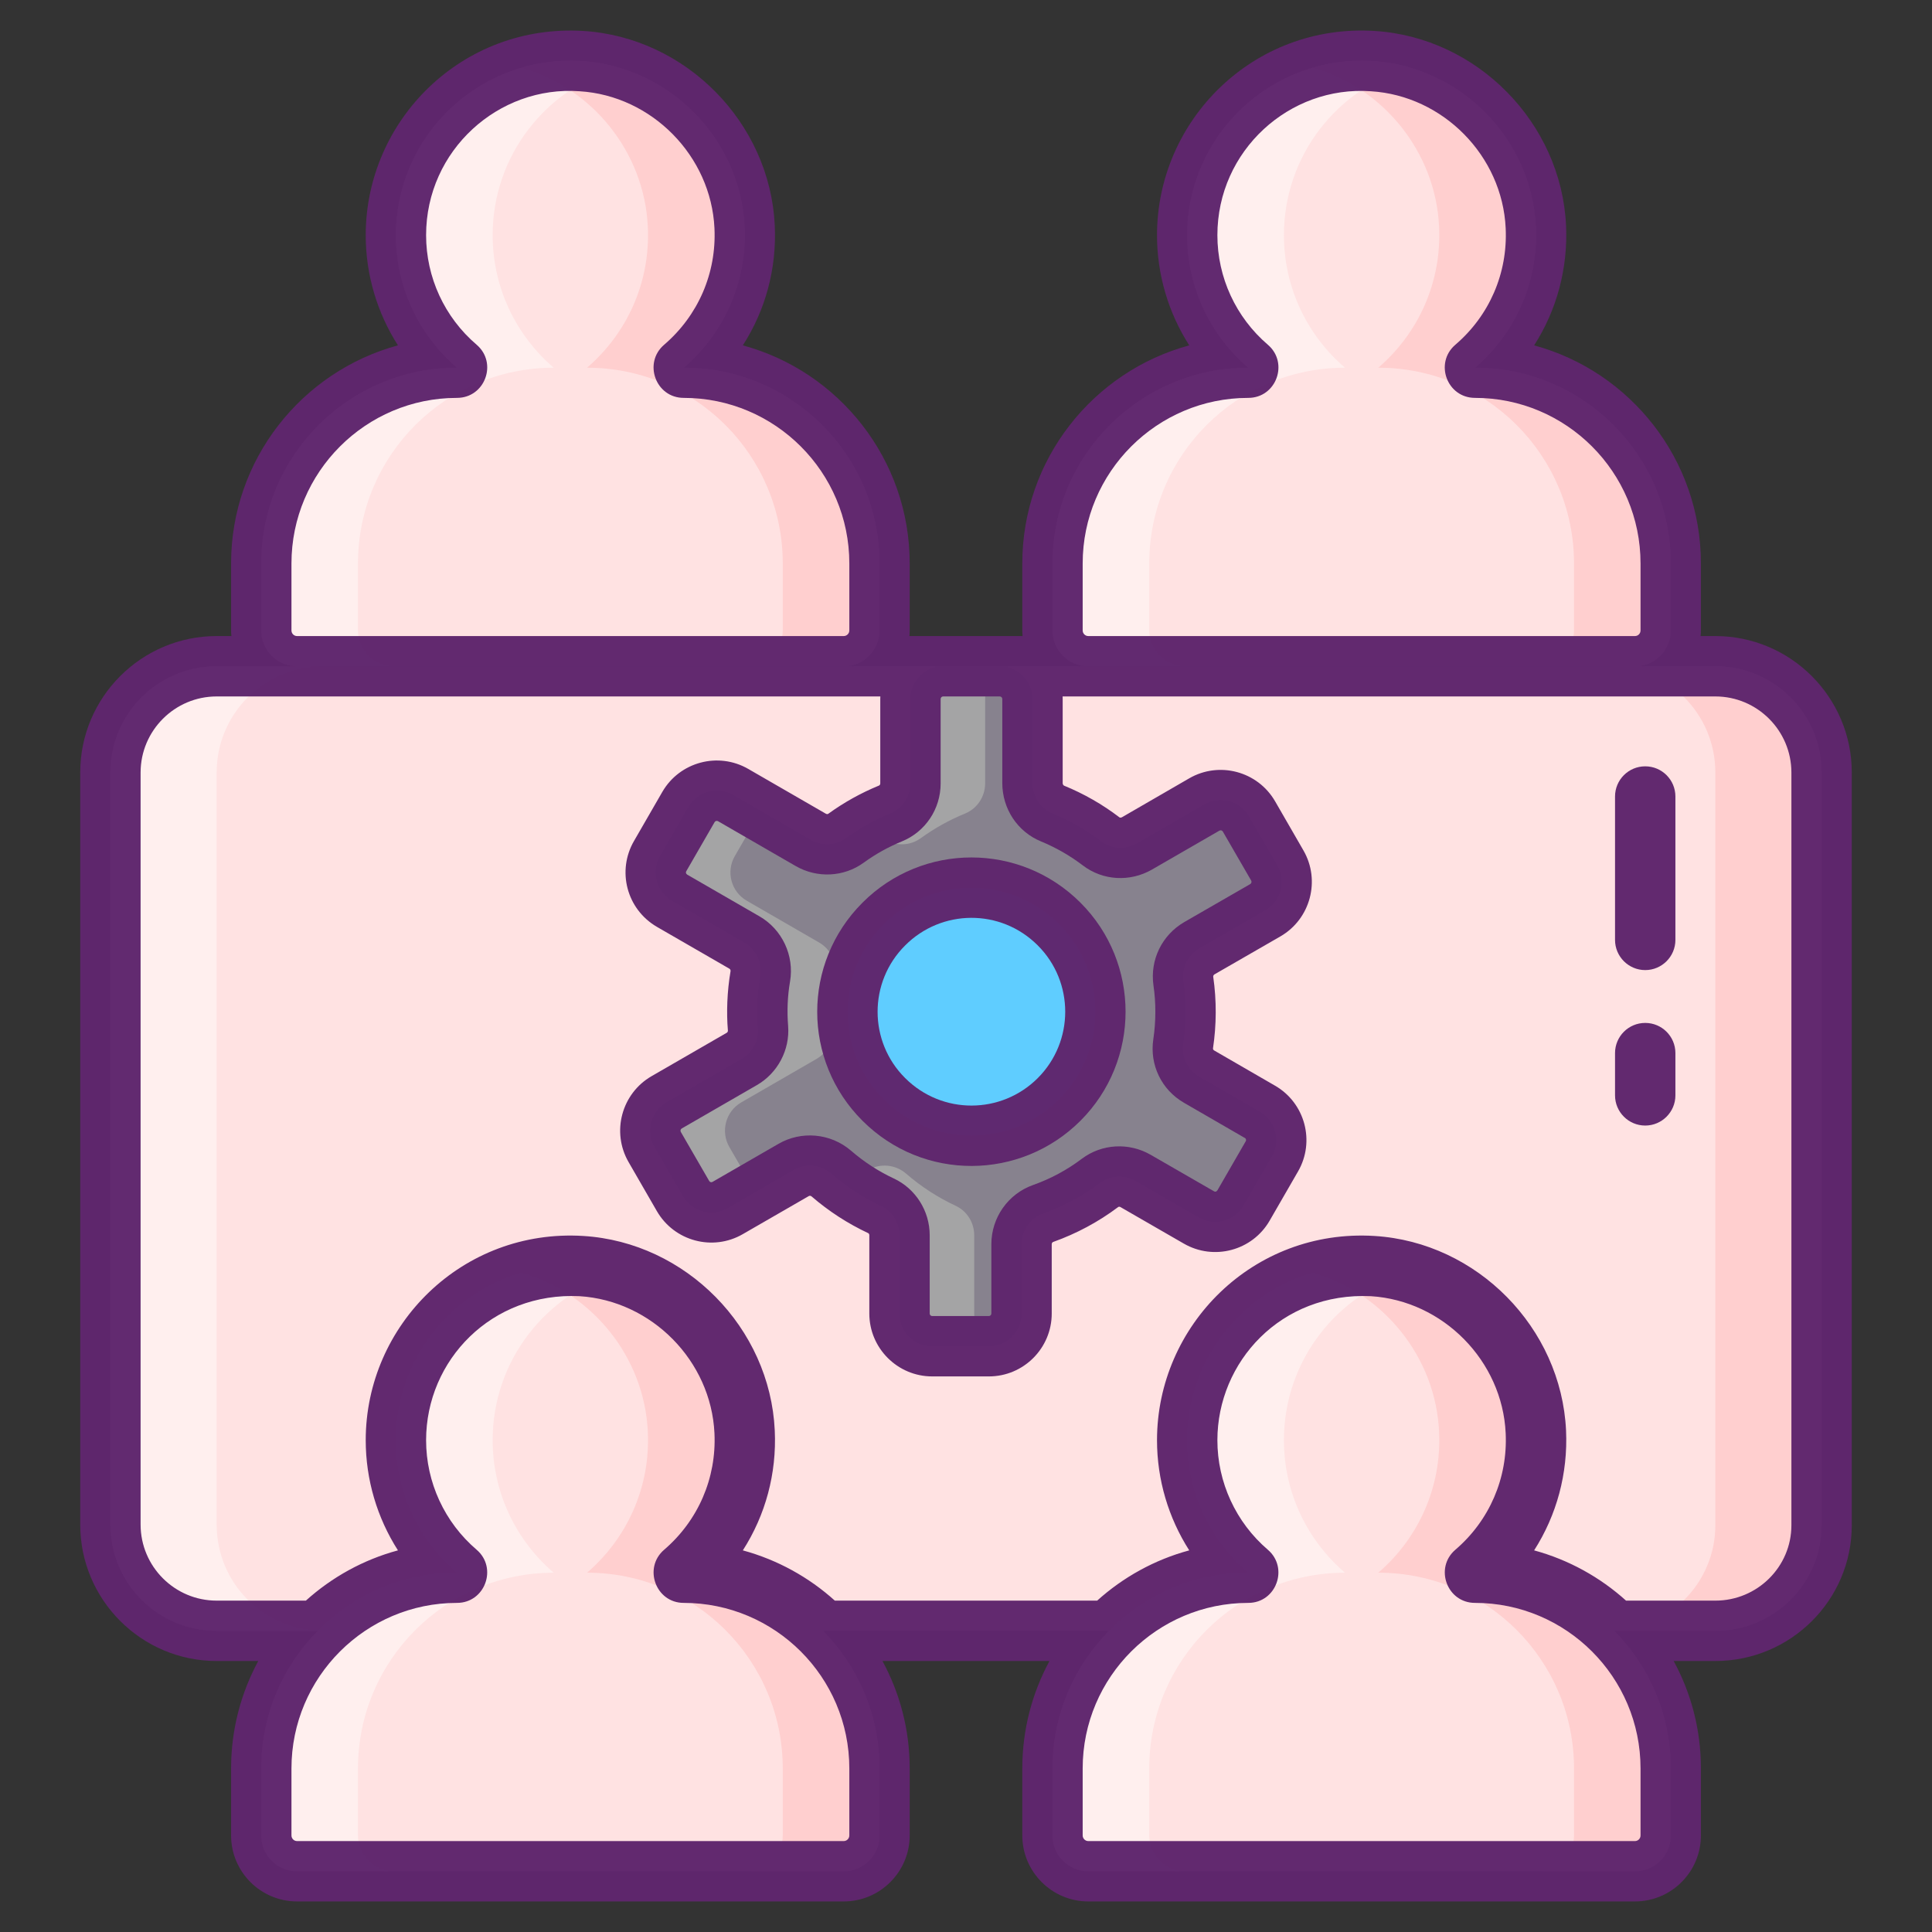 <?xml version="1.0" encoding="UTF-8"?>
<svg xmlns="http://www.w3.org/2000/svg" xmlns:xlink="http://www.w3.org/1999/xlink" version="1.1" id="Icon_Set" x="0px" y="0px" viewBox="0 0 256 256" xml:space="preserve">
<rect x="0" y="0" width="256" height="256" fill="#333333" stroke="none"/>
<g>
	<g>
		<g>
			<path fill="#FFE2E2" d="M90.599,48.723c5.208-4.46,8.414-11.192,8.066-18.664c-0.544-11.66-9.966-21.241-21.616-21.963     c-13.432-0.832-24.585,9.815-24.585,23.068c0,7.028,3.141,13.319,8.091,17.558h0c-14.325,0-25.938,11.613-25.938,25.938v8.875     c0,2.624,2.127,4.751,4.751,4.751h72.417c2.624,0,4.751-2.127,4.751-4.751V74.66C116.537,60.335,104.924,48.723,90.599,48.723     L90.599,48.723z"></path>
			<path fill="#FFEFEE" d="M73.372,48.723c-7.162,0-13.648,2.906-18.34,7.598c-4.692,4.692-7.598,11.179-7.598,18.34v8.871     c0,2.624,2.128,4.752,4.752,4.752H39.366c-2.624,0-4.752-2.128-4.752-4.752v-8.871c0-7.162,2.906-13.649,7.598-18.34     c4.692-4.692,11.179-7.598,18.34-7.598c-4.948-4.239-8.093-10.529-8.093-17.563c0-13.247,11.161-23.895,24.588-23.067     c1.701,0.103,3.359,0.402,4.94,0.863c-9.649,2.778-16.708,11.666-16.708,22.203C65.279,38.194,68.424,44.484,73.372,48.723z"></path>
			<path fill="#FFCFCF" d="M116.539,74.661v8.871c0,2.624-2.128,4.752-4.752,4.752H98.968c2.624,0,4.752-2.128,4.752-4.752v-8.871     c0-14.324-11.614-25.938-25.938-25.938c5.205-4.461,8.41-11.196,8.059-18.665c-0.462-9.956-7.401-18.392-16.674-21.101     c2.478-0.718,5.136-1.034,7.88-0.863C88.695,8.82,98.122,18.401,98.66,30.058c0.35,7.469-2.854,14.204-8.059,18.665     C104.925,48.723,116.539,60.338,116.539,74.661z"></path>
		</g>
		<g>
			<path fill="#FFE2E2" d="M195.445,48.723c5.208-4.46,8.414-11.192,8.066-18.664c-0.544-11.66-9.966-21.241-21.616-21.963     c-13.432-0.832-24.585,9.815-24.585,23.068c0,7.028,3.141,13.319,8.091,17.558h0c-14.325,0-25.938,11.613-25.938,25.938v8.875     c0,2.624,2.127,4.751,4.751,4.751h72.417c2.624,0,4.751-2.127,4.751-4.751V74.66C221.383,60.335,209.77,48.723,195.445,48.723     L195.445,48.723z"></path>
			<path fill="#FFEFEE" d="M178.218,48.723c-7.162,0-13.648,2.906-18.34,7.598c-4.692,4.692-7.598,11.179-7.598,18.34v8.871     c0,2.624,2.128,4.752,4.752,4.752h-12.819c-2.624,0-4.752-2.128-4.752-4.752v-8.871c0-7.162,2.906-13.649,7.598-18.34     c4.692-4.692,11.179-7.598,18.34-7.598c-4.948-4.239-8.093-10.529-8.093-17.563c0-13.247,11.161-23.895,24.588-23.067     c1.701,0.103,3.359,0.402,4.94,0.863c-9.649,2.778-16.708,11.666-16.708,22.203C170.125,38.194,173.27,44.484,178.218,48.723z"></path>
			<path fill="#FFCFCF" d="M221.386,74.661v8.871c0,2.624-2.128,4.752-4.752,4.752h-12.819c2.624,0,4.752-2.128,4.752-4.752v-8.871     c0-14.324-11.614-25.938-25.938-25.938c5.205-4.461,8.41-11.196,8.059-18.665c-0.462-9.956-7.401-18.392-16.674-21.101     c2.478-0.718,5.136-1.034,7.88-0.863c11.649,0.726,21.075,10.307,21.614,21.964c0.35,7.469-2.854,14.204-8.059,18.665     C209.771,48.723,221.386,60.338,221.386,74.661z"></path>
		</g>
	</g>
	<g>
		<path fill="#FFE2E2" d="M227.292,216.089H28.708c-7.789,0-14.077-6.288-14.077-14.077v-99.647c0-7.789,6.288-14.077,14.077-14.077    h198.584c7.789,0,14.077,6.288,14.077,14.077v99.741C241.369,209.801,235.081,216.089,227.292,216.089z"></path>
		<path fill="#FFEFEE" d="M42.785,216.089H28.708c-7.789,0-14.077-6.288-14.077-14.077v-99.647c0-7.789,6.288-14.077,14.077-14.077    h14.077c-7.789,0-14.077,6.288-14.077,14.077v99.647C28.708,209.801,34.996,216.089,42.785,216.089z"></path>
		<path fill="#FFCFCF" d="M241.369,102.364v99.741c0,7.696-6.288,13.983-14.077,13.983h-14.077c7.789,0,14.077-6.288,14.077-13.983    v-99.741c0-7.789-6.288-14.077-14.077-14.077h14.077C235.081,88.287,241.369,94.575,241.369,102.364z"></path>
	</g>
	<g>
		<g>
			<path fill="#FFE2E2" d="M90.599,208.39c5.208-4.46,8.414-11.192,8.066-18.664c-0.544-11.66-9.966-21.241-21.616-21.963     c-13.432-0.832-24.585,9.815-24.585,23.068c0,7.028,3.141,13.319,8.091,17.558h0c-14.325,0-25.938,11.613-25.938,25.938v8.875     c0,2.624,2.127,4.751,4.751,4.751h72.417c2.624,0,4.751-2.127,4.751-4.751v-8.875C116.537,220.003,104.924,208.39,90.599,208.39     L90.599,208.39z"></path>
			<path fill="#FFEFEE" d="M73.372,208.391c-7.162,0-13.648,2.906-18.34,7.598c-4.692,4.692-7.598,11.179-7.598,18.34v8.871     c0,2.624,2.128,4.752,4.752,4.752H39.366c-2.624,0-4.752-2.128-4.752-4.752v-8.871c0-7.162,2.906-13.649,7.598-18.34     c4.692-4.692,11.179-7.598,18.34-7.598c-4.948-4.239-8.093-10.529-8.093-17.563c0-13.247,11.161-23.895,24.588-23.067     c1.701,0.103,3.359,0.402,4.94,0.863c-9.649,2.778-16.708,11.666-16.708,22.203C65.279,197.862,68.424,204.152,73.372,208.391z"></path>
			<path fill="#FFCFCF" d="M116.539,234.329v8.871c0,2.624-2.128,4.752-4.752,4.752H98.968c2.624,0,4.752-2.128,4.752-4.752v-8.871     c0-14.324-11.614-25.938-25.938-25.938c5.205-4.461,8.41-11.196,8.059-18.665c-0.462-9.956-7.401-18.392-16.674-21.101     c2.478-0.718,5.136-1.034,7.88-0.863c11.649,0.726,21.075,10.307,21.614,21.964c0.35,7.469-2.854,14.204-8.059,18.665     C104.925,208.391,116.539,220.005,116.539,234.329z"></path>
		</g>
		<g>
			<path fill="#FFE2E2" d="M195.445,208.39c5.208-4.46,8.414-11.192,8.066-18.664c-0.544-11.66-9.966-21.241-21.616-21.963     c-13.432-0.832-24.585,9.815-24.585,23.068c0,7.028,3.141,13.319,8.091,17.558h0c-14.325,0-25.938,11.613-25.938,25.938v8.875     c0,2.624,2.127,4.751,4.751,4.751h72.417c2.624,0,4.751-2.127,4.751-4.751v-8.875C221.383,220.003,209.77,208.39,195.445,208.39     L195.445,208.39z"></path>
			<path fill="#FFEFEE" d="M178.218,208.391c-7.162,0-13.648,2.906-18.34,7.598c-4.692,4.692-7.598,11.179-7.598,18.34v8.871     c0,2.624,2.128,4.752,4.752,4.752h-12.819c-2.624,0-4.752-2.128-4.752-4.752v-8.871c0-7.162,2.906-13.649,7.598-18.34     c4.692-4.692,11.179-7.598,18.34-7.598c-4.948-4.239-8.093-10.529-8.093-17.563c0-13.247,11.161-23.895,24.588-23.067     c1.701,0.103,3.359,0.402,4.94,0.863c-9.649,2.778-16.708,11.666-16.708,22.203C170.125,197.862,173.27,204.152,178.218,208.391z     "></path>
			<path fill="#FFCFCF" d="M221.386,234.329v8.871c0,2.624-2.128,4.752-4.752,4.752h-12.819c2.624,0,4.752-2.128,4.752-4.752v-8.871     c0-14.324-11.614-25.938-25.938-25.938c5.205-4.461,8.41-11.196,8.059-18.665c-0.462-9.956-7.401-18.392-16.674-21.101     c2.478-0.718,5.136-1.034,7.88-0.863c11.649,0.726,21.075,10.307,21.614,21.964c0.35,7.469-2.854,14.204-8.059,18.665     C209.771,208.391,221.386,220.005,221.386,234.329z"></path>
		</g>
	</g>
	<g>
		<path fill="#5FCDFF" d="M140.342,122.441c-6.415-6.422-16.82-6.422-23.235,0c-6.422,6.415-6.422,16.82,0,23.235    c6.415,6.415,16.82,6.415,23.235,0C146.757,139.261,146.757,128.857,140.342,122.441z"></path>
		<g>
			<g>
				<g>
					<g>
						<path fill="#87828E" d="M166.945,147.314l-8.047-4.644c-1.53-0.884-2.381-2.612-2.124-4.36        c0.211-1.392,0.323-2.81,0.323-4.255c0-1.379-0.106-2.731-0.297-4.057c-0.251-1.748,0.594-3.463,2.124-4.347l8.74-5.046        c2.071-1.201,2.784-3.846,1.59-5.917l-3.76-6.504c-1.194-2.071-3.846-2.784-5.917-1.583l-8.925,5.152        c-1.491,0.864-3.371,0.778-4.743-0.264c-1.966-1.497-4.123-2.744-6.438-3.687c-1.629-0.666-2.665-2.289-2.665-4.044V92.617        c0-2.388-1.939-4.327-4.327-4.327h-7.513c-2.388,0-4.327,1.939-4.327,4.327v11.187c0,1.741-1.042,3.331-2.652,3.991        c-2.104,0.857-4.077,1.966-5.891,3.278c-1.372,0.989-3.199,1.062-4.664,0.218l-10.29-5.943        c-2.071-1.194-4.723-0.488-5.917,1.59l-3.753,6.497c-1.194,2.071-0.488,4.723,1.583,5.917l9.584,5.534        c1.57,0.904,2.401,2.685,2.104,4.472c-0.257,1.53-0.396,3.094-0.396,4.697c0,0.739,0.033,1.471,0.092,2.197        c0.125,1.656-0.712,3.239-2.157,4.07l-9.947,5.745c-2.071,1.194-2.784,3.846-1.59,5.917l3.76,6.497        c1.194,2.078,3.839,2.784,5.917,1.59l8.733-5.046c1.603-0.923,3.615-0.725,5.013,0.488c1.972,1.708,4.182,3.146,6.57,4.261        c1.511,0.706,2.454,2.236,2.454,3.905v10.369c0,2.394,1.939,4.334,4.327,4.334h7.513c2.388,0,4.327-1.939,4.327-4.334v-9.189        c0-1.821,1.141-3.456,2.856-4.07c2.731-0.97,5.27-2.342,7.54-4.05c1.372-1.029,3.239-1.115,4.723-0.257l8.377,4.835        c2.071,1.201,4.723,0.488,5.917-1.583l3.753-6.504C169.722,151.159,169.016,148.514,166.945,147.314z M140.342,145.678        c-6.418,6.412-16.821,6.412-23.232,0c-6.425-6.418-6.425-16.821,0-23.239c6.412-6.418,16.814-6.418,23.232,0        C146.76,128.857,146.76,139.26,140.342,145.678z"></path>
					</g>
				</g>
				<g>
					<g>
						<path fill="#A4A4A5" d="M108.534,124.886l-9.584-5.534c-2.071-1.194-2.777-3.846-1.583-5.917l3.45-5.97l-3.674-2.117        c-2.071-1.194-4.723-0.488-5.917,1.59l-3.753,6.497c-1.194,2.071-0.488,4.723,1.583,5.917l9.584,5.534        c1.57,0.904,2.401,2.685,2.104,4.472c-0.257,1.53-0.396,3.094-0.396,4.697c0,0.739,0.033,1.471,0.092,2.197        c0.125,1.656-0.712,3.239-2.157,4.07l-9.947,5.745c-2.071,1.194-2.784,3.846-1.59,5.917l3.76,6.497        c1.194,2.078,3.839,2.784,5.917,1.59l3.668-2.117l-3.45-5.97c-1.194-2.071-0.482-4.723,1.59-5.917l9.947-5.745        c1.445-0.831,2.282-2.414,2.157-4.07c-0.059-0.726-0.092-1.458-0.092-2.197c0-1.603,0.138-3.166,0.396-4.697        C110.935,127.571,110.104,125.79,108.534,124.886z M129.088,174.048v-10.369c0-1.669-0.943-3.199-2.454-3.905        c-2.388-1.115-4.598-2.553-6.57-4.261c-1.398-1.214-3.41-1.412-5.013-0.488l-3.186,1.84c1.517,1.128,3.146,2.104,4.875,2.909        c1.511,0.706,2.454,2.236,2.454,3.905v10.369c0,2.394,1.939,4.334,4.327,4.334h7.513c0.416,0,0.818-0.059,1.194-0.165        C130.414,177.696,129.088,176.027,129.088,174.048z M132.479,88.29h-7.513c-2.388,0-4.327,1.939-4.327,4.327v11.187        c0,1.741-1.042,3.331-2.652,3.991c-1.253,0.508-2.454,1.108-3.608,1.794l2.949,1.702c1.464,0.844,3.292,0.772,4.664-0.218        c1.814-1.313,3.786-2.421,5.891-3.278c1.609-0.66,2.652-2.249,2.652-3.991V92.617c0-1.979,1.326-3.641,3.14-4.162        C133.297,88.349,132.894,88.29,132.479,88.29z"></path>
					</g>
				</g>
			</g>
		</g>
	</g>
	<g opacity="0.98">
		<path fill="#5F266D" d="M227.29,84.282h-1.95c0.03-0.25,0.04-0.5,0.04-0.75v-8.87c0-13.8-9.38-25.45-22.1-28.9    c2.99-4.66,4.49-10.17,4.23-15.89c-0.64-13.61-11.78-24.93-25.37-25.77c-16.027-0.994-28.83,11.807-28.83,27.06    c0,5.23,1.51,10.28,4.27,14.6c-12.73,3.45-22.12,15.1-22.12,28.9v8.87c0,0.25,0.01,0.5,0.04,0.75c-3.292,0-11.775,0-15,0    c0.03-0.25,0.04-0.5,0.04-0.75v-8.87c0-13.8-9.38-25.45-22.11-28.9c3-4.66,4.5-10.17,4.23-15.89    c-0.63-13.61-11.78-24.93-25.36-25.77c-16.066-0.976-28.84,11.825-28.84,27.06c0,5.23,1.51,10.28,4.27,14.6    c-12.72,3.45-22.11,15.1-22.11,28.9v8.87c0,0.25,0.01,0.5,0.04,0.75h-1.95c-9.97,0-18.08,8.11-18.08,18.08v99.65    c0,9.97,8.11,18.08,18.08,18.08h5.51c-2.29,4.24-3.6,9.09-3.6,14.24v8.87c0,4.83,3.92,8.75,8.75,8.75h72.42    c4.82,0,8.75-3.92,8.75-8.75v-8.87c0-5.15-1.31-10-3.61-14.24h22.13c-2.29,4.24-3.6,9.09-3.6,14.24v8.87    c0,4.83,3.93,8.75,8.75,8.75h72.42c4.83,0,8.75-3.92,8.75-8.75v-8.87c0-5.15-1.3-10-3.61-14.24h5.52    c9.97,0,18.08-8.07,18.08-17.99v-99.74C245.37,92.392,237.26,84.282,227.29,84.282z M143.46,83.532v-8.87    c0-12.1,9.84-21.94,21.94-21.94c3.714,0,5.408-4.631,2.6-7.04c-4.25-3.64-6.69-8.93-6.69-14.52c0-11.203,9.542-19.842,20.34-19.07    c9.57,0.59,17.42,8.56,17.86,18.15c0.28,5.95-2.15,11.57-6.67,15.44c-2.81,2.412-1.113,7.04,2.61,7.04    c12.09,0,21.93,9.84,21.93,21.94v8.87c0,0.42-0.33,0.75-0.75,0.75h-72.42C143.8,84.282,143.46,83.952,143.46,83.532z     M132.48,92.282c0.18,0,0.33,0.15,0.33,0.34v11.13c0,3.43,2.02,6.47,5.15,7.75c1.96,0.81,3.82,1.87,5.52,3.17    c2.65,2.02,6.25,2.23,9.18,0.54l8.92-5.15c0.16-0.09,0.36-0.03,0.45,0.12l3.76,6.5c0.09,0.16,0.03,0.37-0.12,0.46l-8.75,5.04    c-2.96,1.72-4.56,5.01-4.08,8.39c0.34,2.304,0.333,4.786-0.02,7.14c-0.51,3.39,1.09,6.7,4.08,8.42l8.04,4.65    c0.145,0.048,0.228,0.288,0.12,0.45l-3.75,6.5c-0.127,0.189-0.312,0.212-0.45,0.12l-8.38-4.83c-2.89-1.67-6.48-1.47-9.13,0.52    c-1.97,1.49-4.15,2.66-6.47,3.48c-3.3,1.17-5.52,4.32-5.52,7.84v9.19c0,0.18-0.15,0.33-0.33,0.33h-7.51    c-0.18,0-0.33-0.15-0.33-0.33v-10.38c0-3.22-1.87-6.17-4.76-7.52c-2.03-0.95-3.93-2.18-5.64-3.66    c-2.761-2.39-6.666-2.653-9.63-0.93l-8.74,5.04c-0.16,0.1-0.36,0.04-0.45-0.12l-3.76-6.5c-0.09-0.16-0.03-0.36,0.12-0.45    l9.96-5.75c2.76-1.59,4.39-4.67,4.14-7.84c-0.151-1.937-0.091-3.888,0.26-5.92c0.57-3.41-1.05-6.87-4.05-8.6l-9.58-5.53    c-0.194-0.129-0.212-0.322-0.12-0.46l3.75-6.5c0.09-0.15,0.29-0.21,0.45-0.12l10.29,5.94c2.84,1.64,6.38,1.47,9.01-0.44    c1.57-1.14,3.27-2.09,5.06-2.82c3.12-1.27,5.14-4.29,5.14-7.69v-11.18c0-0.19,0.15-0.34,0.33-0.34H132.48z M38.62,83.532v-8.87    c0-12.1,9.84-21.94,21.93-21.94c3.717,0,5.423-4.626,2.61-7.04c-4.26-3.64-6.7-8.93-6.7-14.52c0-11.262,9.624-19.855,20.34-19.07    c9.57,0.59,17.42,8.57,17.87,18.15c0.28,5.95-2.16,11.57-6.67,15.44c-2.806,2.408-1.115,7.04,2.6,7.04    c12.1,0,21.94,9.84,21.94,21.94v8.87c0,0.42-0.34,0.75-0.75,0.75H39.37C38.95,84.282,38.62,83.952,38.62,83.532z M112.54,234.332    v8.87c0,0.42-0.34,0.75-0.75,0.75H39.37c-0.42,0-0.75-0.33-0.75-0.75v-8.87c0-12.105,9.85-21.94,21.93-21.94    c3.729,0,5.408-4.639,2.61-7.04c-4.26-3.64-6.7-8.94-6.7-14.52c0-10.6,8.684-19.646,20.34-19.08c9.57,0.6,17.42,8.57,17.87,18.16    c0.28,5.94-2.16,11.57-6.67,15.44c-2.804,2.407-1.107,7.04,2.6,7.04C102.659,212.392,112.54,222.192,112.54,234.332z     M217.38,234.332v8.87c0,0.42-0.33,0.75-0.75,0.75h-72.42c-0.41,0-0.75-0.33-0.75-0.75v-8.87c0-12.146,9.888-21.94,21.94-21.94    c3.716,0,5.398-4.638,2.6-7.04c-4.25-3.64-6.69-8.94-6.69-14.52c0-10.345,8.403-19.645,20.34-19.08    c9.57,0.6,17.42,8.57,17.86,18.16c0.28,5.94-2.15,11.57-6.67,15.44c-2.799,2.403-1.118,7.04,2.61,7.04    C207.521,212.392,217.38,222.219,217.38,234.332z M237.37,202.102c0,5.51-4.52,9.99-10.08,9.99h-11.83    c-3.44-3.1-7.59-5.41-12.18-6.66c2.99-4.67,4.49-10.18,4.23-15.89c-0.64-13.61-11.78-24.93-25.37-25.77    c-16.119-0.999-28.83,11.895-28.83,27.06c0,5.23,1.51,10.28,4.27,14.6c-4.6,1.24-8.76,3.56-12.2,6.66h-34.76    c-3.44-3.1-7.6-5.41-12.19-6.66c3-4.67,4.5-10.18,4.23-15.89c-0.63-13.61-11.78-24.93-25.36-25.77    c-16.03-0.995-28.84,11.801-28.84,27.06c0,5.23,1.51,10.28,4.27,14.6c-4.6,1.24-8.76,3.56-12.2,6.66H28.71    c-5.56,0-10.08-4.52-10.08-10.08v-99.65c0-5.55,4.52-10.08,10.08-10.08c9.08,0,79.015,0,87.94,0c-0.01,0.11-0.01,0.23-0.01,0.34    v11.18c0,0.13-0.07,0.25-0.17,0.29c-2.37,0.97-4.64,2.23-6.72,3.74c-0.08,0.06-0.21,0.05-0.32-0.01l-10.29-5.94    c-3.98-2.29-9.08-0.93-11.38,3.05l-3.75,6.5c-2.283,3.934-1.003,9.038,3.05,11.39l9.58,5.53c0.12,0.07,0.18,0.2,0.16,0.34    c-0.459,2.708-0.552,5.449-0.35,7.87c0.01,0.12-0.06,0.23-0.16,0.29l-9.96,5.75c-3.97,2.3-5.34,7.4-3.04,11.38l3.75,6.5    c2.3,3.98,7.4,5.35,11.38,3.05l8.74-5.04c0.12-0.07,0.27-0.06,0.39,0.05c2.27,1.96,4.79,3.59,7.5,4.86    c0.08,0.04,0.14,0.15,0.14,0.27v10.38c0,4.59,3.74,8.33,8.33,8.33h7.51c4.6,0,8.33-3.74,8.33-8.33v-9.19c0-0.14,0.08-0.26,0.2-0.3    c3.08-1.1,5.98-2.65,8.6-4.62c0.08-0.06,0.21-0.06,0.32,0.01l8.38,4.83c3.975,2.298,9.083,0.944,11.38-3.05l3.75-6.5    c2.303-3.968,0.943-9.084-3.05-11.38l-8.04-4.65c-0.12-0.06-0.19-0.19-0.17-0.3c0.461-3.072,0.488-6.304,0.03-9.47    c-0.02-0.12,0.05-0.25,0.16-0.32l8.75-5.04c3.97-2.3,5.34-7.41,3.04-11.39l-3.75-6.5c-2.3-3.98-7.4-5.35-11.38-3.05l-8.92,5.16    c-0.13,0.07-0.27,0.06-0.33,0.01c-2.25-1.72-4.72-3.13-7.34-4.2c-0.1-0.05-0.18-0.19-0.18-0.35v-11.13c0-0.11,0-0.23-0.01-0.34    c10.296,0,77.638,0,86.49,0c5.56,0,10.08,4.53,10.08,10.08V202.102z"></path>
		<path fill="#5F266D" d="M114.28,148.502c8.056,8.056,20.964,7.926,28.89,0c7.96-7.96,7.97-20.92,0-28.89    c-8.003-8.004-20.929-7.982-28.89,0C106.276,127.616,106.298,140.541,114.28,148.502z M119.94,125.272    c4.785-4.805,12.631-4.939,17.57,0c4.85,4.84,4.85,12.73,0,17.58c-4.821,4.821-12.675,4.895-17.58-0.01    C115.085,138.018,115.056,130.135,119.94,125.272z"></path>
		<path fill="#5F266D" d="M218,101.542c-2.21,0-4,1.79-4,4v19c0,2.2,1.79,4,4,4s4-1.8,4-4v-19    C222,103.332,220.21,101.542,218,101.542z"></path>
		<path fill="#5F266D" d="M218,135.542c-2.21,0-4,1.79-4,4v5.6c0,2.2,1.79,4,4,4s4-1.8,4-4v-5.6    C222,137.332,220.21,135.542,218,135.542z"></path>
	</g>
</g>
</svg>
